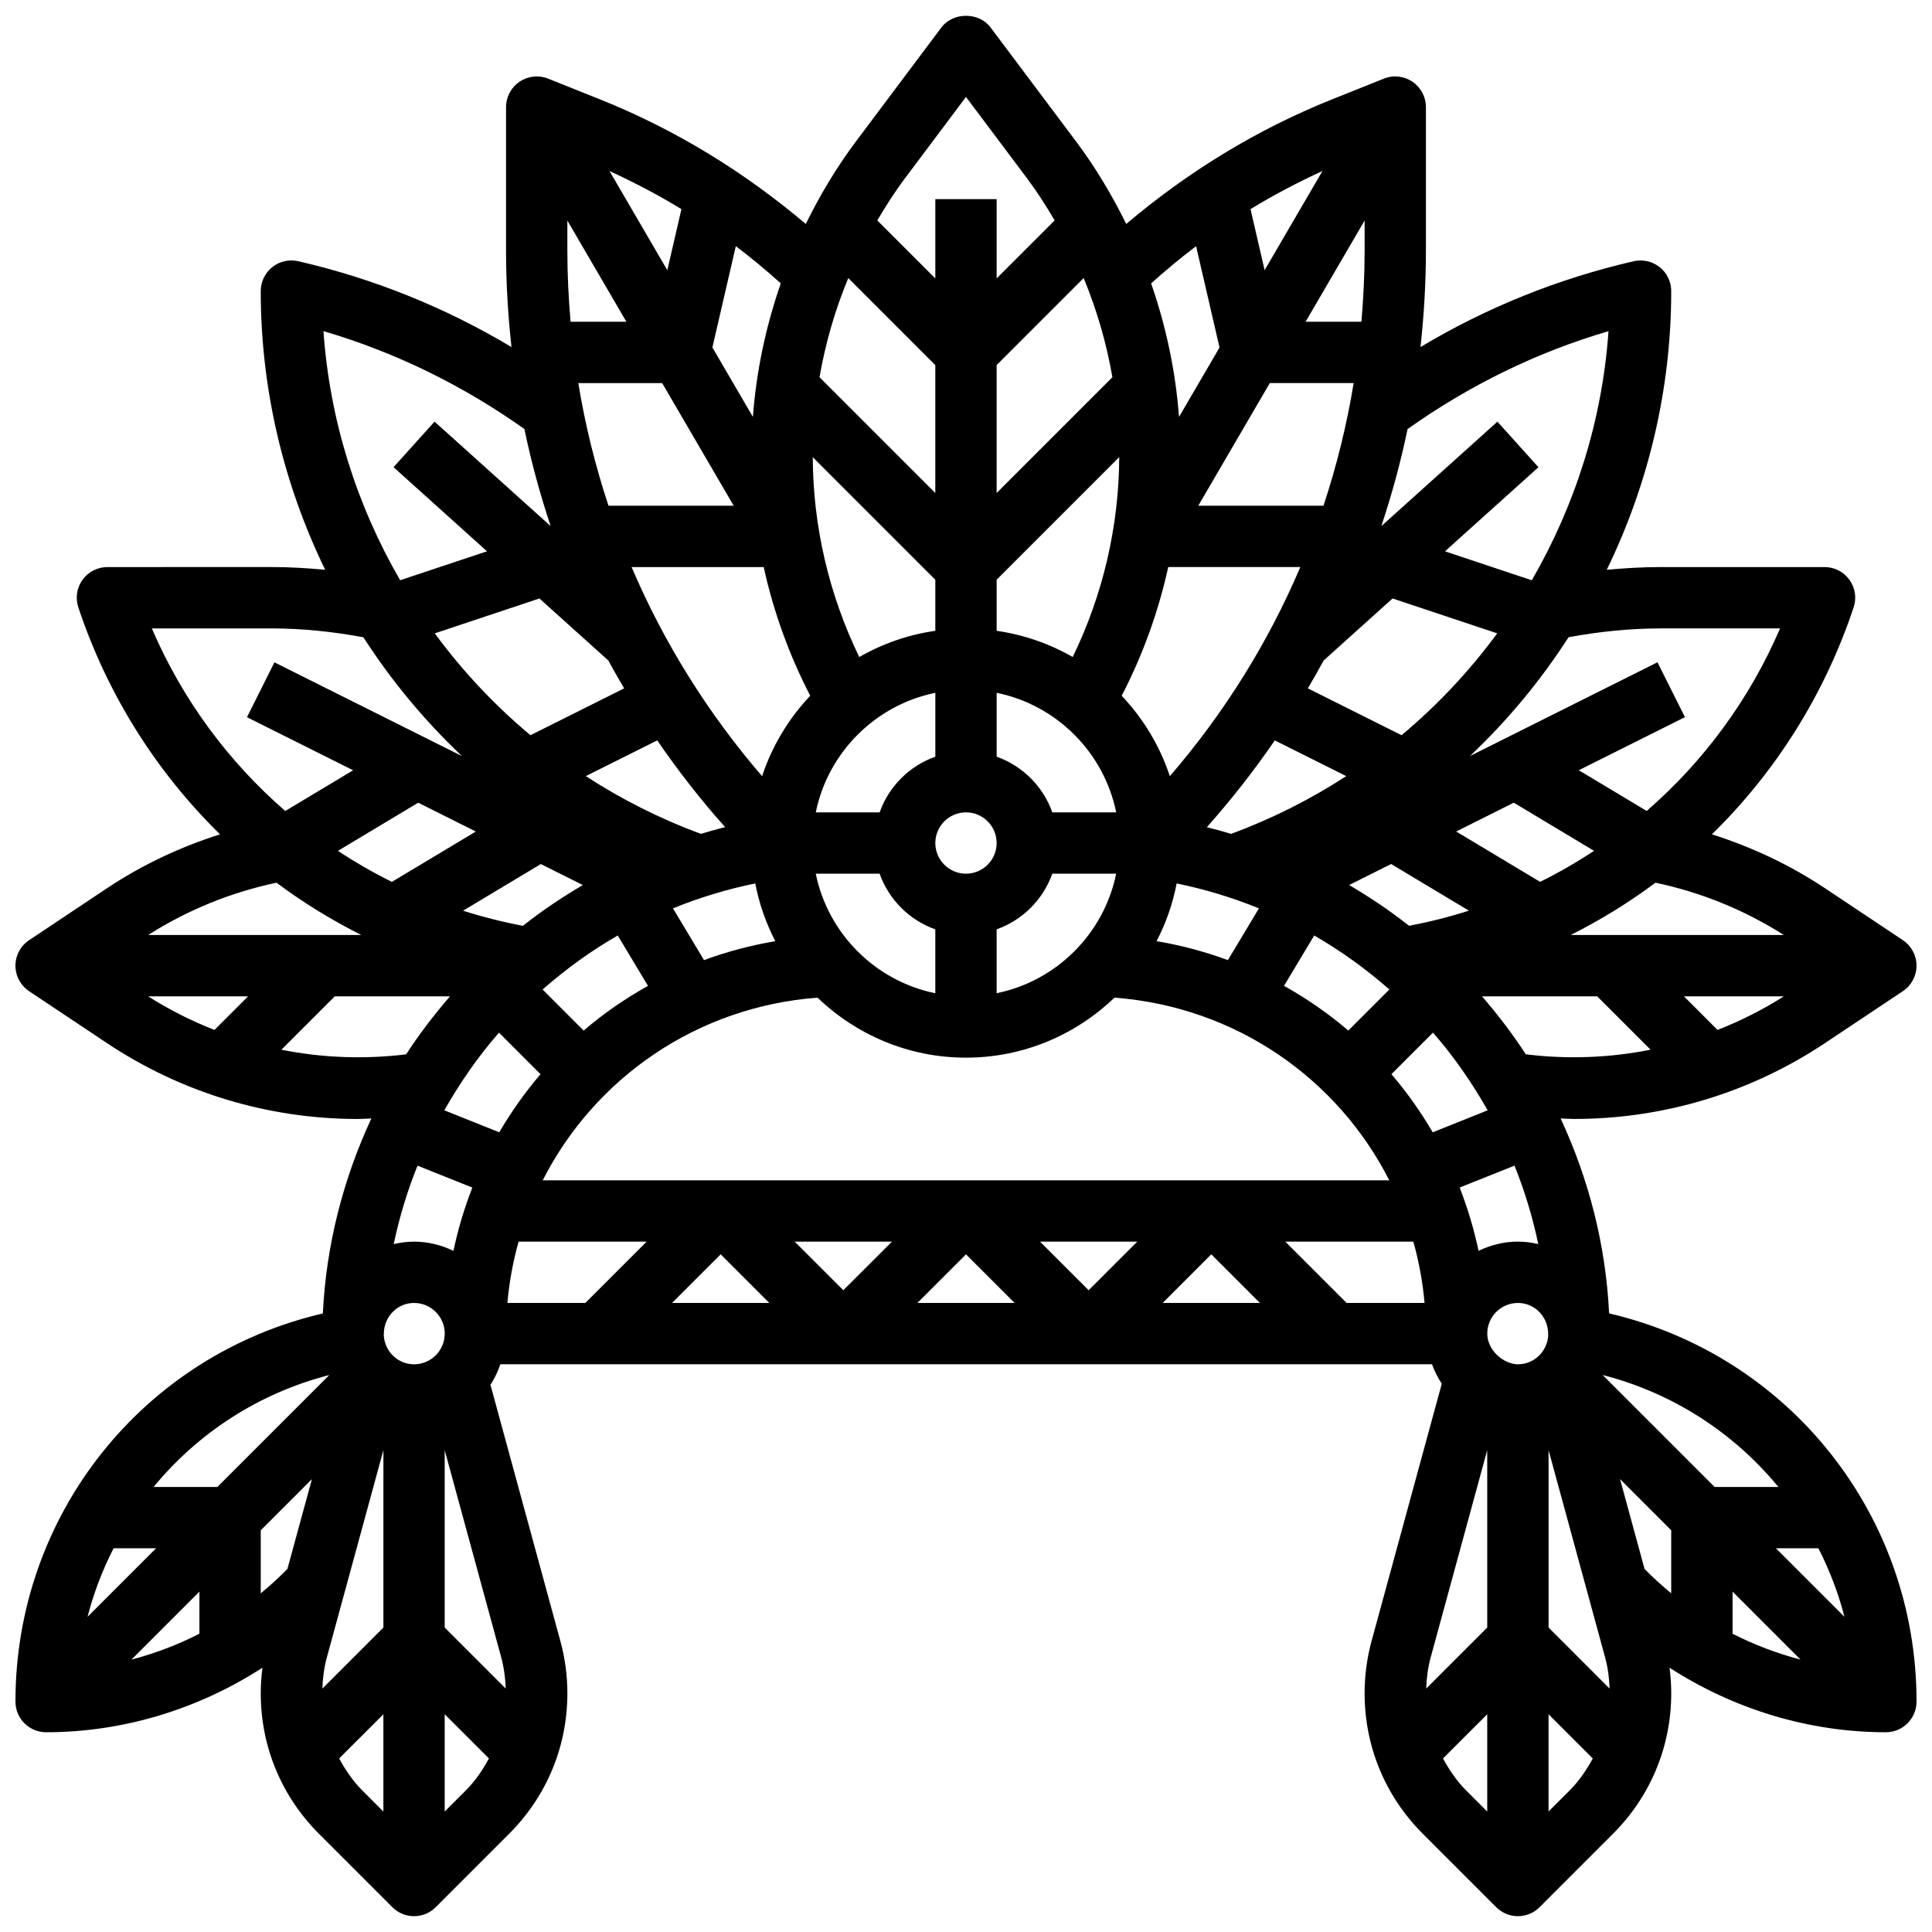 <?xml version="1.0" encoding="UTF-8"?>
<!-- Uploaded to: ICON Repo, www.svgrepo.com, Generator: ICON Repo Mixer Tools -->
<svg width="800px" height="800px" version="1.1" viewBox="144 144 512 512" xmlns="http://www.w3.org/2000/svg">
 <defs>
  <clipPath id="a">
   <path d="m148.09 148.09h503.81v503.81h-503.81z"/>
  </clipPath>
 </defs>
 <g clip-path="url(#a)">
  <path d="m570.43 492.07c-0.879-18.301-5.453-35.738-12.848-51.672 1.188 0.031 2.371 0.137 3.559 0.137 23.777 0 46.805-6.965 66.574-20.152l20.566-13.715c2.262-1.504 3.617-4.039 3.617-6.754s-1.355-5.25-3.617-6.762l-20.566-13.715c-9.359-6.242-19.445-10.953-30.035-14.336 16.797-16.445 29.805-36.906 37.551-60.133 0.836-2.477 0.414-5.207-1.113-7.32-1.527-2.121-3.981-3.371-6.598-3.371h-43.48c-4.754 0-9.5 0.285-14.23 0.723 10.98-22.582 17.082-47.719 17.082-73.859 0-2.477-1.129-4.82-3.07-6.356-1.934-1.535-4.484-2.098-6.883-1.559-20.078 4.633-39.004 12.277-56.492 22.746 0.918-8.418 1.438-16.918 1.438-25.508v-38.078c0-2.699-1.34-5.219-3.566-6.727-2.234-1.512-5.062-1.836-7.574-0.82l-13.773 5.508c-19.98 7.996-38.184 19.195-54.508 33.008-3.769-7.664-8.16-15.016-13.293-21.867l-22.672-30.23c-3.062-4.094-9.938-4.094-13 0l-22.664 30.23c-5.137 6.852-9.531 14.203-13.293 21.867-16.324-13.812-34.535-25.012-54.508-33.008l-13.773-5.508c-2.519-1.008-5.34-0.691-7.574 0.82-2.238 1.508-3.578 4.027-3.578 6.727v38.086c0 8.59 0.52 17.09 1.438 25.5-17.496-10.465-36.414-18.113-56.492-22.746-2.387-0.543-4.957 0.008-6.883 1.551-1.941 1.547-3.07 3.887-3.07 6.363 0 26.141 6.102 51.273 17.074 73.855-4.731-0.445-9.477-0.723-14.23-0.723l-43.473 0.004c-2.609 0-5.062 1.25-6.598 3.371-1.527 2.121-1.941 4.852-1.113 7.32 7.742 23.223 20.746 43.684 37.551 60.133-10.582 3.379-20.668 8.094-30.027 14.336l-20.566 13.715c-2.269 1.504-3.625 4.047-3.625 6.762s1.355 5.25 3.617 6.762l20.566 13.715c19.777 13.188 42.809 20.152 66.574 20.152 1.188 0 2.371-0.105 3.559-0.137-7.394 15.934-11.969 33.375-12.848 51.672-47.59 11.059-81.469 53.289-81.469 102.86 0 4.492 3.633 8.125 8.125 8.125 20.461 0 40.363-6.137 57.328-17.098-0.281 2.25-0.445 4.519-0.445 6.801 0 14.051 5.477 27.254 15.406 37.191l19.469 19.469c1.586 1.586 3.664 2.383 5.746 2.383 2.082 0 4.16-0.797 5.746-2.383l19.469-19.469c9.945-9.938 15.422-23.148 15.422-37.191 0-4.688-0.617-9.344-1.852-13.848l-18.535-67.941c1.121-1.664 1.949-3.512 2.633-5.43h246.88c0.691 1.805 1.52 3.551 2.602 5.152l-18.617 68.227c-1.219 4.496-1.836 9.152-1.836 13.84 0 14.051 5.477 27.254 15.406 37.191l19.469 19.469c1.586 1.586 3.664 2.383 5.746 2.383 2.082 0 4.16-0.797 5.746-2.383l19.469-19.469c9.945-9.938 15.422-23.148 15.422-37.191 0-2.285-0.164-4.551-0.445-6.801 16.969 10.961 36.867 17.098 57.328 17.098 4.492 0 8.125-3.633 8.125-8.125 0-49.57-33.875-91.801-81.469-102.87zm2.898 43.902 13.562 13.57v16.707c-2.461-2.031-4.828-4.176-7.07-6.477zm-225.45-46.676h-25.777l12.891-12.887zm6.727-16.25h25.777l-12.887 12.879zm45.395 3.363 12.887 12.887h-25.777zm19.613-3.363h25.777l-12.887 12.879zm45.395 3.363 12.887 12.887h-25.777zm-177.18-19.617c13.727-27.02 40.762-45.992 72.824-48.406 10.23 9.824 24.078 15.902 39.348 15.902s29.117-6.078 39.348-15.902c32.066 2.414 59.102 21.387 72.824 48.406zm-67.656 102.98c-2.242 2.301-4.609 4.445-7.07 6.477v-16.707l13.562-13.562zm-23.324 6.023v11.156c-5.738 2.926-11.773 5.219-18.016 6.859zm-29.648 6.672c1.633-6.356 3.981-12.426 6.898-18.16h11.262zm78.406 2.844-16.172 16.172c0.098-2.805 0.453-5.59 1.195-8.289l14.977-54.898zm8.125-69.762c-4.316 0-7.769-3.406-8.027-7.656 0-0.414 0.047-0.82 0.059-1.227 0.398-4.113 3.754-7.371 7.973-7.371 4.484 0 8.125 3.641 8.125 8.125-0.004 4.488-3.644 8.129-8.129 8.129zm0-32.504c-1.859 0-3.648 0.25-5.387 0.648 1.496-7.16 3.609-14.105 6.305-20.785l14.527 5.809c-2.106 5.387-3.793 10.984-5.004 16.766-3.184-1.52-6.695-2.438-10.441-2.438zm-70.461-81.262c10.473-6.656 21.891-11.285 34.008-13.863 7.027 5.273 14.562 9.871 22.461 13.863zm26.469 16.254-8.906 8.906c-6.109-2.398-11.992-5.363-17.578-8.906zm60.359-43.676-22.25 13.344c-4.941-2.453-9.711-5.199-14.285-8.223l21.266-12.758zm235.54-153.9c0 6.312-0.316 12.578-0.852 18.797h-14.789l15.641-26.816zm-26.5 5.137-3.738-16.18c6.129-3.754 12.504-7.078 19.062-10.102zm1.375 29.918h22.223c-1.82 11.082-4.5 21.941-8.004 32.504h-33.18zm32.535 57.078 27.727 9.246c-7.312 9.953-15.812 19.023-25.352 26.996l-24.832-12.418c1.43-2.438 2.844-4.891 4.184-7.379zm32.121 54.125 21.266 12.758c-4.574 3.023-9.344 5.769-14.285 8.223l-22.25-13.344zm15.09 35.062c7.898-3.981 15.43-8.59 22.461-13.863 12.117 2.566 23.531 7.199 34.008 13.863zm56.484 16.254c-5.582 3.543-11.465 6.508-17.578 8.906l-8.906-8.906zm-104 20.633 11.012-11.012c5.527 6.32 10.328 13.254 14.488 20.582l-14.562 5.828c-3.191-5.469-6.852-10.621-10.938-15.398zm-214.07-11.562-10.879-10.879c6.137-5.394 12.781-10.215 19.918-14.316l8.012 13.352c-6.09 3.398-11.809 7.348-17.051 11.844zm218.75-27.762c-5.016-3.973-10.344-7.539-15.887-10.809l11.133-5.566 20.609 12.359c-5.16 1.652-10.449 2.984-15.855 4.016zm-47.172-24.367c-2.129-0.625-4.258-1.242-6.426-1.77 6.523-7.328 12.531-15.008 18.008-22.996l18.934 9.465c-9.453 6.141-19.656 11.301-30.516 15.301zm-47.371-5.695c-2.453-6.883-7.875-12.301-14.758-14.758v-16.926c15.895 3.242 28.441 15.789 31.684 31.684zm-45.766 0h-16.926c3.242-15.895 15.789-28.441 31.684-31.684v16.926c-6.887 2.453-12.305 7.863-14.758 14.758zm22.883 16.25c-4.484 0-8.125-3.641-8.125-8.125s3.641-8.125 8.125-8.125 8.125 3.641 8.125 8.125-3.641 8.125-8.125 8.125zm54.02-25.832c-2.648-8.055-7.055-15.301-12.758-21.324 5.598-10.809 9.734-22.273 12.336-34.105h35.008c-8.508 19.984-20.129 38.648-34.586 55.43zm-45.895-38.535v-13.539l32.488-32.488c-0.082 18.371-4.324 36.5-12.328 52.973-6.109-3.508-12.914-5.894-20.16-6.945zm-16.254 0c-7.25 1.047-14.051 3.438-20.152 6.957-8.004-16.48-12.254-34.602-12.328-52.973l32.48 32.488zm-33.145 17.211c-5.695 6.019-10.109 13.27-12.758 21.324-14.449-16.781-26.066-35.445-34.586-55.426h35.008c2.602 11.828 6.738 23.297 12.336 34.102zm-22.551 34.828c-2.168 0.52-4.297 1.145-6.426 1.77-10.863-3.996-21.062-9.156-30.504-15.301l18.934-9.465c5.469 7.988 11.465 15.668 17.996 22.996zm-37.711 15.336c-5.543 3.266-10.879 6.832-15.887 10.809-5.402-1.023-10.695-2.363-15.855-4.008l20.609-12.359zm32.113 19.898-8.223-13.707c6.965-2.852 14.254-5.07 21.801-6.613 1.039 5.41 2.852 10.547 5.312 15.301-6.523 1.105-12.836 2.785-18.891 5.019zm29.609-22.906h16.926c2.453 6.883 7.875 12.301 14.758 14.758v16.926c-15.895-3.242-28.438-15.789-31.684-31.684zm47.938 14.75c6.883-2.453 12.301-7.875 14.758-14.758h16.926c-3.242 15.895-15.789 28.441-31.684 31.684zm47.707-12.164c7.559 1.543 14.848 3.762 21.801 6.613l-8.223 13.707c-6.047-2.234-12.359-3.918-18.895-5.031 2.465-4.742 4.285-9.879 5.316-15.289zm36.453 13.789c7.133 4.113 13.781 8.922 19.918 14.316l-10.879 10.879c-5.25-4.492-10.961-8.441-17.039-11.848zm-53.477-147.94-30.684 30.684v-33.902l23.062-23.062c3.5 8.453 6.059 17.27 7.621 26.281zm-46.938 30.684-30.684-30.684c1.559-9.012 4.121-17.836 7.621-26.281l23.062 23.07zm-86.605 3.371c-3.504-10.562-6.191-21.422-8.004-32.504h22.223l18.957 32.504zm0.262-88.703c6.559 3.023 12.945 6.348 19.062 10.102l-3.738 16.18zm4.477 39.949h-14.789c-0.535-6.227-0.855-12.492-0.855-18.805v-8.02zm-4.777 89.773c1.332 2.488 2.754 4.934 4.184 7.379l-24.832 12.418c-9.539-7.973-18.039-17.039-25.352-26.996l27.727-9.246zm-28.988 98.617 11.012 11.012c-4.094 4.777-7.742 9.93-10.938 15.398l-14.562-5.828c4.16-7.328 8.965-14.262 14.488-20.582zm254.59 41.051 14.527-5.809c2.699 6.68 4.801 13.629 6.305 20.785-1.738-0.398-3.535-0.648-5.387-0.648-3.746 0-7.258 0.918-10.434 2.438-1.219-5.777-2.91-11.367-5.012-16.766zm15.438 30.586c4.219 0 7.574 3.258 7.973 7.371 0.008 0.414 0.059 0.812 0.059 1.227-0.262 4.25-3.715 7.656-8.027 7.656-3.68 0-8.125-3.625-8.125-8.125-0.004-4.488 3.637-8.129 8.121-8.129zm8.125 39.008 14.977 54.906c0.738 2.691 1.098 5.477 1.195 8.281l-16.172-16.18zm48.758 37.492 18.016 18.016c-6.242-1.641-12.277-3.934-18.016-6.859zm11.488-11.492h11.262c2.918 5.738 5.266 11.809 6.898 18.16zm0.652-16.25h-16.902l-29.66-29.66c18.754 4.812 34.844 15.414 46.562 29.66zm-66.941-114.66c-3.484-5.402-7.41-10.484-11.598-15.359h30.527l14.141 14.141c-10.871 2.176-22.055 2.59-33.07 1.219zm35.695-112.86h31.691c-8.109 18.867-20.281 35.301-35.348 48.375l-17.992-10.793 28.133-14.066-7.273-14.539-49.691 24.84c9.969-9.426 18.73-19.996 26.133-31.488 8.016-1.465 16.172-2.328 24.348-2.328zm-13.773-78.773c-1.648 23.656-8.824 46.141-20.324 66.016l-23.012-7.672 24.77-22.289-10.871-12.074-30.766 27.684c2.805-8.418 5.144-16.992 6.957-25.727 16.312-11.57 34.141-20.332 53.246-25.938zm-109.29-22.516 6.207 26.848-10.734 18.398c-0.902-12.066-3.422-23.98-7.394-35.387 3.859-3.465 7.816-6.773 11.922-9.859zm-60.984-39.559 16.164 21.551c2.68 3.574 5.07 7.328 7.336 11.172l-15.375 15.367v-21.004h-16.25v21.016l-15.375-15.375c2.258-3.836 4.656-7.598 7.336-11.172zm-56.469 84.793-10.734-18.398 6.207-26.848c4.113 3.098 8.07 6.406 11.922 9.859-3.973 11.41-6.492 23.32-7.394 35.387zm-60.555 3.211c1.812 8.734 4.152 17.316 6.957 25.727l-30.766-27.684-10.871 12.074 24.77 22.289-23.012 7.672c-11.508-19.875-18.68-42.359-20.324-66.016 19.102 5.613 36.93 14.375 53.246 25.938zm-67.023 52.844c8.184 0 16.34 0.871 24.344 2.34 7.41 11.488 16.172 22.07 26.141 31.496l-49.707-24.848-7.273 14.539 28.133 14.066-17.992 10.793c-15.066-13.082-27.246-29.504-35.348-48.375l31.703-0.004zm2.625 111.65 14.141-14.141h30.527c-4.176 4.867-8.109 9.953-11.598 15.359-11.016 1.363-22.199 0.949-33.07-1.219zm12.691 86.215-29.66 29.66h-16.902c11.719-14.246 27.809-24.848 46.562-29.66zm2.617 101.61 11.719-11.707v25.777l-5.598-5.598c-2.519-2.531-4.461-5.422-6.121-8.473zm27.969 14.059v-25.777l11.719 11.719c-1.648 3.039-3.602 5.941-6.109 8.461zm16.172-32.582-16.172-16.172v-47.008l14.977 54.898c0.734 2.688 1.09 5.477 1.195 8.281zm3.414-118.44h33.934l-16.25 16.25h-20.656c0.492-5.582 1.5-11.016 2.973-16.25zm219.43 16.25-16.25-16.25h33.934c1.473 5.242 2.477 10.668 2.973 16.25zm37.266 39.008v47.008l-16.172 16.172c0.098-2.805 0.453-5.59 1.195-8.281zm-11.719 81.703 11.719-11.707v25.777l-5.598-5.598c-2.519-2.531-4.465-5.422-6.121-8.473zm27.969 14.059v-25.777l11.719 11.719c-1.648 3.039-3.602 5.941-6.109 8.461z"/>
 </g>
</svg>